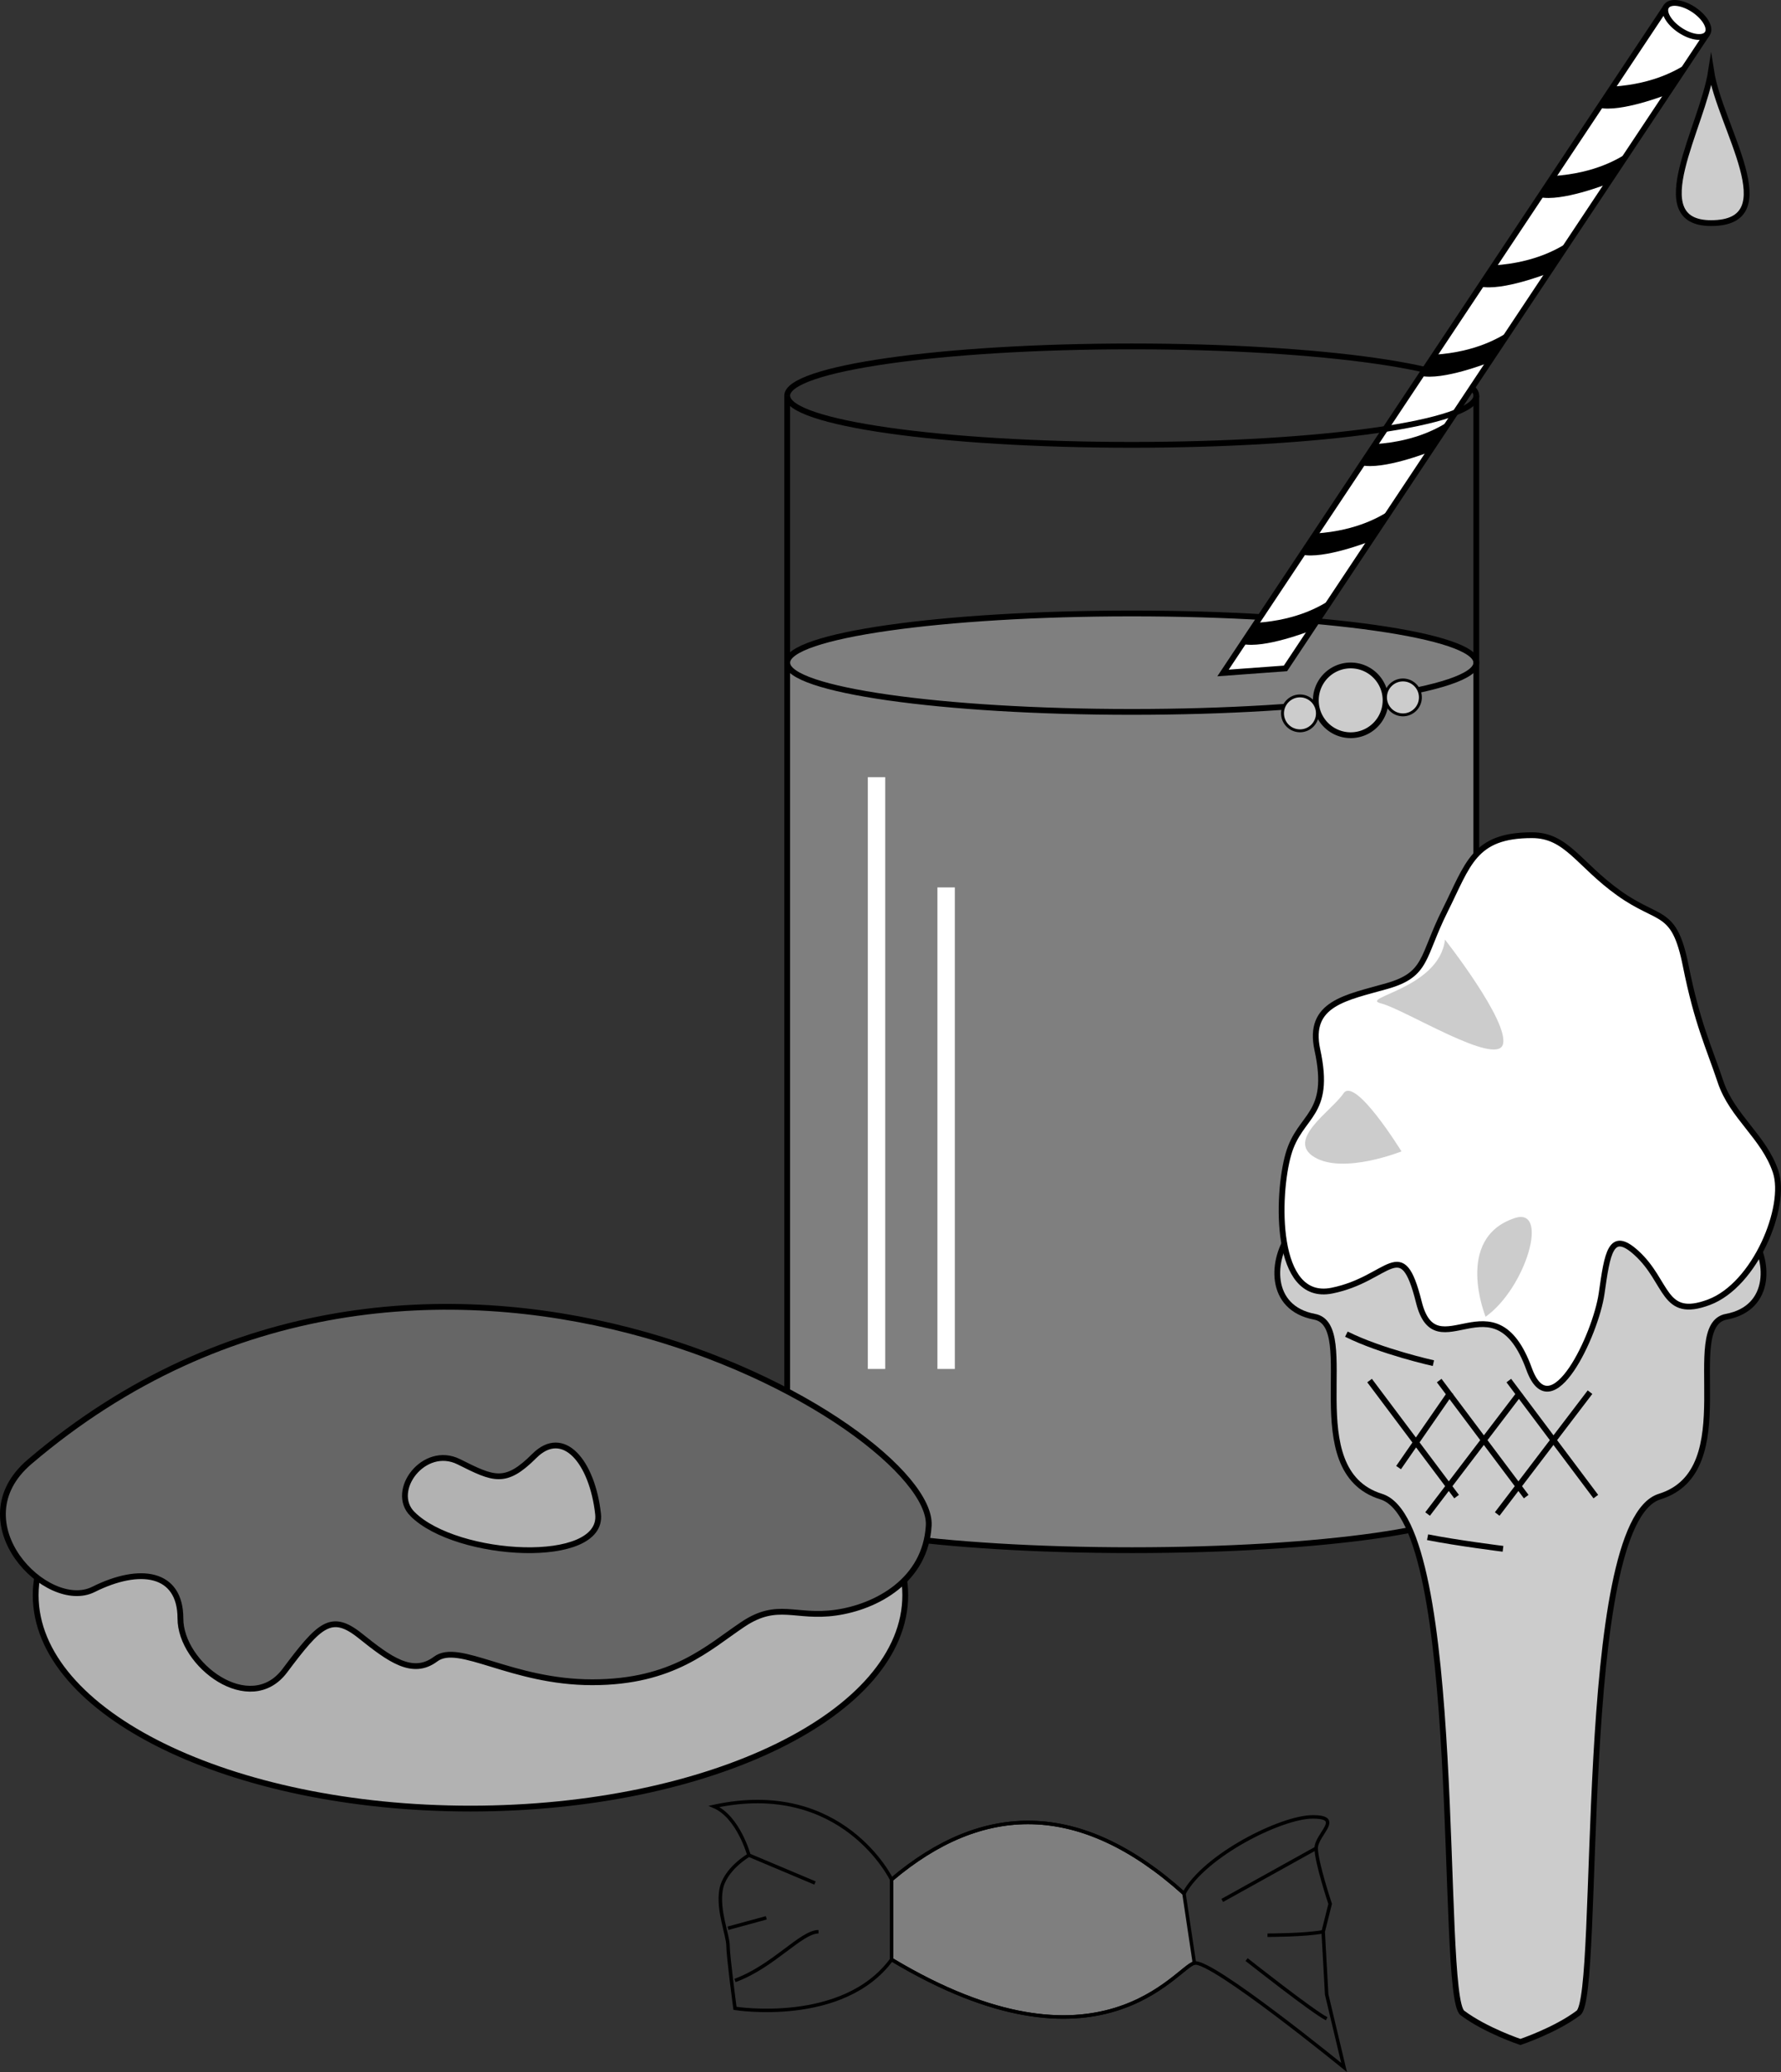 <svg xmlns="http://www.w3.org/2000/svg" width="153.513" height="178.574"><rect width="100%" height="100%" fill="#333333" stroke="none"/><path fill="none" stroke="#000" stroke-miterlimit="15" stroke-width=".5" d="M127.25 34.096c0-2.344-13.296-4.243-29.699-4.243-16.402 0-29.699 1.899-29.699 4.243"/><path fill="#7f7f7f" d="M127.25 57.111v72.242c0 2.344-13.296 4.243-29.699 4.243-16.402 0-29.699-1.899-29.699-4.243V57.111"/><path fill="#7f7f7f" d="M97.551 61.353c16.403 0 29.7-1.898 29.7-4.242 0-2.343-13.297-4.242-29.7-4.242-16.402 0-29.699 1.899-29.699 4.242 0 2.344 13.297 4.242 29.7 4.242"/><path fill="none" stroke="#000" stroke-miterlimit="15" stroke-width=".5" d="M97.551 61.353c16.403 0 29.7-1.898 29.7-4.242 0-2.343-13.297-4.242-29.7-4.242-16.402 0-29.699 1.899-29.699 4.242 0 2.344 13.297 4.242 29.7 4.242zm0 0"/><path fill="none" stroke="#000" stroke-miterlimit="15" stroke-width=".5" d="M127.25 34.096v95.257c0 2.344-13.296 4.243-29.699 4.243-16.402 0-29.699-1.899-29.699-4.243V34.096"/><path fill="#fff" stroke="#000" stroke-miterlimit="15" stroke-width=".5" d="m143.633.545-38.215 57.453 5.383-.395 36.364-54.71"/><path fill="#fff" d="M144.813 2.603c.977.649 2.027.778 2.352.29.328-.485-.204-1.407-1.176-2.06-.977-.644-2.031-.776-2.356-.288-.324.488.203 1.41 1.18 2.058"/><path fill="none" stroke="#000" stroke-miterlimit="15" stroke-width=".5" d="M144.813 2.603c.977.649 2.027.778 2.352.29.328-.485-.204-1.407-1.176-2.06-.977-.644-2.031-.776-2.356-.288-.324.488.203 1.41 1.18 2.058zm0 0"/><path d="M145.473 5.447c-.762.469-2.754 1.77-6.445 2.016l-1.211 1.82c1.887.434 5.855-1.129 5.855-1.129l1.801-2.707m-5.121 7.699c-.766.47-2.754 1.774-6.45 2.02l-1.21 1.82c1.89.434 5.86-1.133 5.86-1.133l1.8-2.707m-5.125 7.704c-.762.468-2.754 1.77-6.445 2.02l-1.211 1.82c1.89.43 5.86-1.133 5.86-1.133l1.796-2.707m-5.121 7.703c-.766.468-2.754 1.77-6.45 2.015l-1.21 1.82c1.89.434 5.86-1.132 5.86-1.132l1.8-2.703m-5.125 7.699c-.762.469-2.754 1.773-6.445 2.02l-1.211 1.82c1.89.433 5.86-1.133 5.86-1.133l1.796-2.707m-5.121 7.703c-.762.469-2.754 1.77-6.445 2.02l-1.215 1.82c1.89.43 5.86-1.133 5.86-1.133l1.8-2.707m-5.125 7.703c-.762.469-2.754 1.77-6.445 2.016l-1.211 1.824c1.89.43 5.859-1.133 5.859-1.133l1.797-2.707"/><path fill="none" stroke="#000" stroke-miterlimit="15" stroke-width=".5" d="M67.852 34.096c0 2.343 13.297 4.242 29.7 4.242 16.402 0 29.698-1.899 29.698-4.242"/><path fill="#ccc" d="M116.426 63.361a3.006 3.006 0 1 1-.004-6.012 3.006 3.006 0 0 1 .004 6.012"/><path fill="none" stroke="#000" stroke-miterlimit="15" stroke-width=".5" d="M116.426 63.361a3.006 3.006 0 1 1-.004-6.012 3.006 3.006 0 0 1 .004 6.012zm0 0"/><path fill="#ccc" d="M112.051 62.982a1.507 1.507 0 0 1-1.504-1.504c0-.828.676-1.503 1.504-1.503s1.504.675 1.504 1.503c0 .829-.676 1.504-1.504 1.504"/><path fill="none" stroke="#000" stroke-miterlimit="15" stroke-width=".25" d="M112.051 62.982a1.507 1.507 0 0 1-1.504-1.504c0-.828.676-1.503 1.504-1.503s1.504.675 1.504 1.503c0 .829-.676 1.504-1.504 1.504zm0 0"/><path fill="#ccc" d="M120.926 61.607a1.507 1.507 0 0 1-1.504-1.504c0-.828.676-1.503 1.504-1.503s1.504.675 1.504 1.503c0 .829-.676 1.504-1.504 1.504"/><path fill="none" stroke="#000" stroke-miterlimit="15" stroke-width=".25" d="M120.926 61.607a1.507 1.507 0 0 1-1.504-1.504c0-.828.676-1.503 1.504-1.503s1.504.675 1.504 1.503c0 .829-.676 1.504-1.504 1.504zm0 0"/><path fill="#ccc" d="M147.489 6.103c.75 4.875 6.5 13.125 0 13.125-5.875 0-.75-8.25 0-13.125"/><path fill="none" stroke="#000" stroke-miterlimit="15" stroke-width=".5" d="M147.489 6.103c.75 4.875 6.5 13.125 0 13.125-5.875 0-.75-8.25 0-13.125zm0 0"/><path fill="#b2b2b2" d="M40.551 155.865c20.696 0 37.477-8.234 37.477-18.387 0-10.152-16.781-18.382-37.477-18.382-20.699 0-37.476 8.23-37.476 18.382 0 10.153 16.777 18.387 37.476 18.387"/><path fill="none" stroke="#000" stroke-miterlimit="15" stroke-width=".5" d="M40.551 155.865c20.696 0 37.477-8.234 37.477-18.387 0-10.152-16.781-18.382-37.477-18.382-20.699 0-37.476 8.23-37.476 18.382 0 10.153 16.777 18.387 37.476 18.387zm0 0"/><path fill="#666" d="M2.551 125.978c-6.136 5.23 1.5 13 5.5 11s7.5-1.5 7.5 2.5 6 8.5 9 4.5 4-5 6.5-3 4.5 3.5 6.5 2 6.5 2 13.5 2 10-3 13-5 4.5-.5 8-1 7.723-2.765 8-7.5c.5-8.5-43.5-34.5-77.5-5.5"/><path fill="none" stroke="#000" stroke-miterlimit="15" stroke-width=".5" d="M2.551 125.978c-6.136 5.23 1.5 13 5.5 11s7.5-1.5 7.5 2.5 6 8.5 9 4.5 4-5 6.5-3 4.5 3.5 6.5 2 6.5 2 13.5 2 10-3 13-5 4.5-.5 8-1 7.723-2.765 8-7.5c.5-8.5-43.5-34.5-77.5-5.5zm0 0"/><path fill="#b2b2b2" d="M35.551 130.478c3.809 3.81 16.5 4.5 16 0s-3-7.5-5.5-5-3.5 2-6.5.5-6 2.5-4 4.5"/><path fill="none" stroke="#000" stroke-miterlimit="15" stroke-width=".5" d="M35.551 130.478c3.809 3.81 16.5 4.5 16 0s-3-7.5-5.5-5-3.5 2-6.5.5-6 2.5-4 4.5zm0 0"/><path fill="#7f7f7f" d="M76.852 161.978c7.797-6.601 16.2-6.898 25.2 1.2l.898 6c-1.5.3-8.098 10.5-26.098-.301v-6.899"/><path fill="none" stroke="#000" stroke-miterlimit="15" stroke-width=".3" d="M76.852 161.978c7.797-6.601 16.2-6.898 25.2 1.2l.898 6c-1.5.3-8.098 10.5-26.098-.301zm0 0"/><path fill="none" stroke="#000" stroke-miterlimit="15" stroke-width=".3" d="M76.852 168.877c18 10.8 24.598.601 26.098.3 1.5-.3 12.902 9 12.902 9l-1.5-6.296-.3-5.403.6-2.398s-1.202-3.602-1.202-4.8c0-1.2 2.402-2.7-.297-2.7-2.703 0-9.3 3.297-11.102 6.598-9-8.098-17.402-7.801-25.199-1.2 0 0-4.203-8.699-15.3-6.3 2.097.902 3 4.199 3 4.199s-2.102 1.203-2.403 3c-.297 1.8.602 3.902.602 4.8 0 .903.601 5.403.601 5.403s9.297 1.5 13.5-4.203zm-12.301-9 5.7 2.402m-7.501 3.899 3.301-.899"/><path fill="none" stroke="#000" stroke-miterlimit="15" stroke-width=".3" d="M63.352 170.678c3.297-1.2 5.7-4.2 7.2-4.2m42.898-7.198-8.098 4.5m8.699 2.698c-1.5.301-4.8.301-4.8.301m5.101 7.199c-1.2-.597-6.902-5.101-6.902-5.101"/><path fill="#ccc" stroke="#000" stroke-miterlimit="15" stroke-width=".5" d="M150.801 106.228c1.75 2.25 2 6.5-2 7.25s1.5 13.25-5.75 15.5-5 43-7 44.5-5 2.5-5 2.5-3-1-5-2.5.25-42.25-7-44.5-1.75-14.75-5.75-15.5-3.75-5-2-7.25"/><path fill="#fff" d="M132.051 71.978c-5.023 0-5.5 2.5-7.5 6.5s-1.5 5.5-5 6.5-6.875 1.473-6 5.5c1.25 5.75-1.5 5.5-2.5 9s-1.25 12.75 3.75 11.75 6-5 7.5 1 6.5-2.5 9.5 5.75c1.91 5.254 5.75-3 6.25-6.5s.774-5.523 3-3.5c2.75 2.5 2.25 5.75 6.25 4.25s6.75-8.25 5.75-11.25-3.75-4.75-4.75-7.75-2-5-3-10-2.25-3.75-5.75-6.25-4.5-5-7.5-5"/><path fill="none" stroke="#000" stroke-miterlimit="15" stroke-width=".5" d="M132.051 71.978c-5.023 0-5.5 2.5-7.5 6.5s-1.5 5.5-5 6.5-6.875 1.473-6 5.5c1.25 5.75-1.5 5.5-2.5 9s-1.25 12.75 3.75 11.75 6-5 7.5 1 6.5-2.5 9.5 5.75c1.91 5.254 5.75-3 6.25-6.5s.774-5.523 3-3.5c2.75 2.5 2.25 5.75 6.25 4.25s6.75-8.25 5.75-11.25-3.75-4.75-4.75-7.75-2-5-3-10-2.25-3.75-5.75-6.25-4.5-5-7.5-5zm0 0"/><path fill="#ccc" d="M124.551 80.978c-.5 4.25-7.5 5-5.5 5.5s10 5.5 10.5 3.5-5-9-5-9m-3.75 18.25s-4-6.5-5-5-5 4-2.5 5.5 7.5-.5 7.5-.5m7.25 14.25c3.5-2.5 5.535-9.511 2.5-8.5-5.25 1.75-2.5 8.5-2.5 8.5"/><path fill="none" stroke="#000" stroke-miterlimit="15" stroke-width=".5" d="M123.051 132.478c2.5.5 6.5 1 6.5 1m-13.5-18.5c3 1.5 7.5 2.5 7.5 2.5m-5.5 1.5 7.5 10m-1.5-10 7.5 10m-1.5-10 7.5 10m-.5-9-8 10.5m8-10.5-8 10.5m2-10.5-8 10.5m2-10.5-4.5 6.5"/><path fill="none" stroke="#fff" stroke-width="1.5" d="M75.551 66.978v51m6-41.5v41.5"/></svg>
